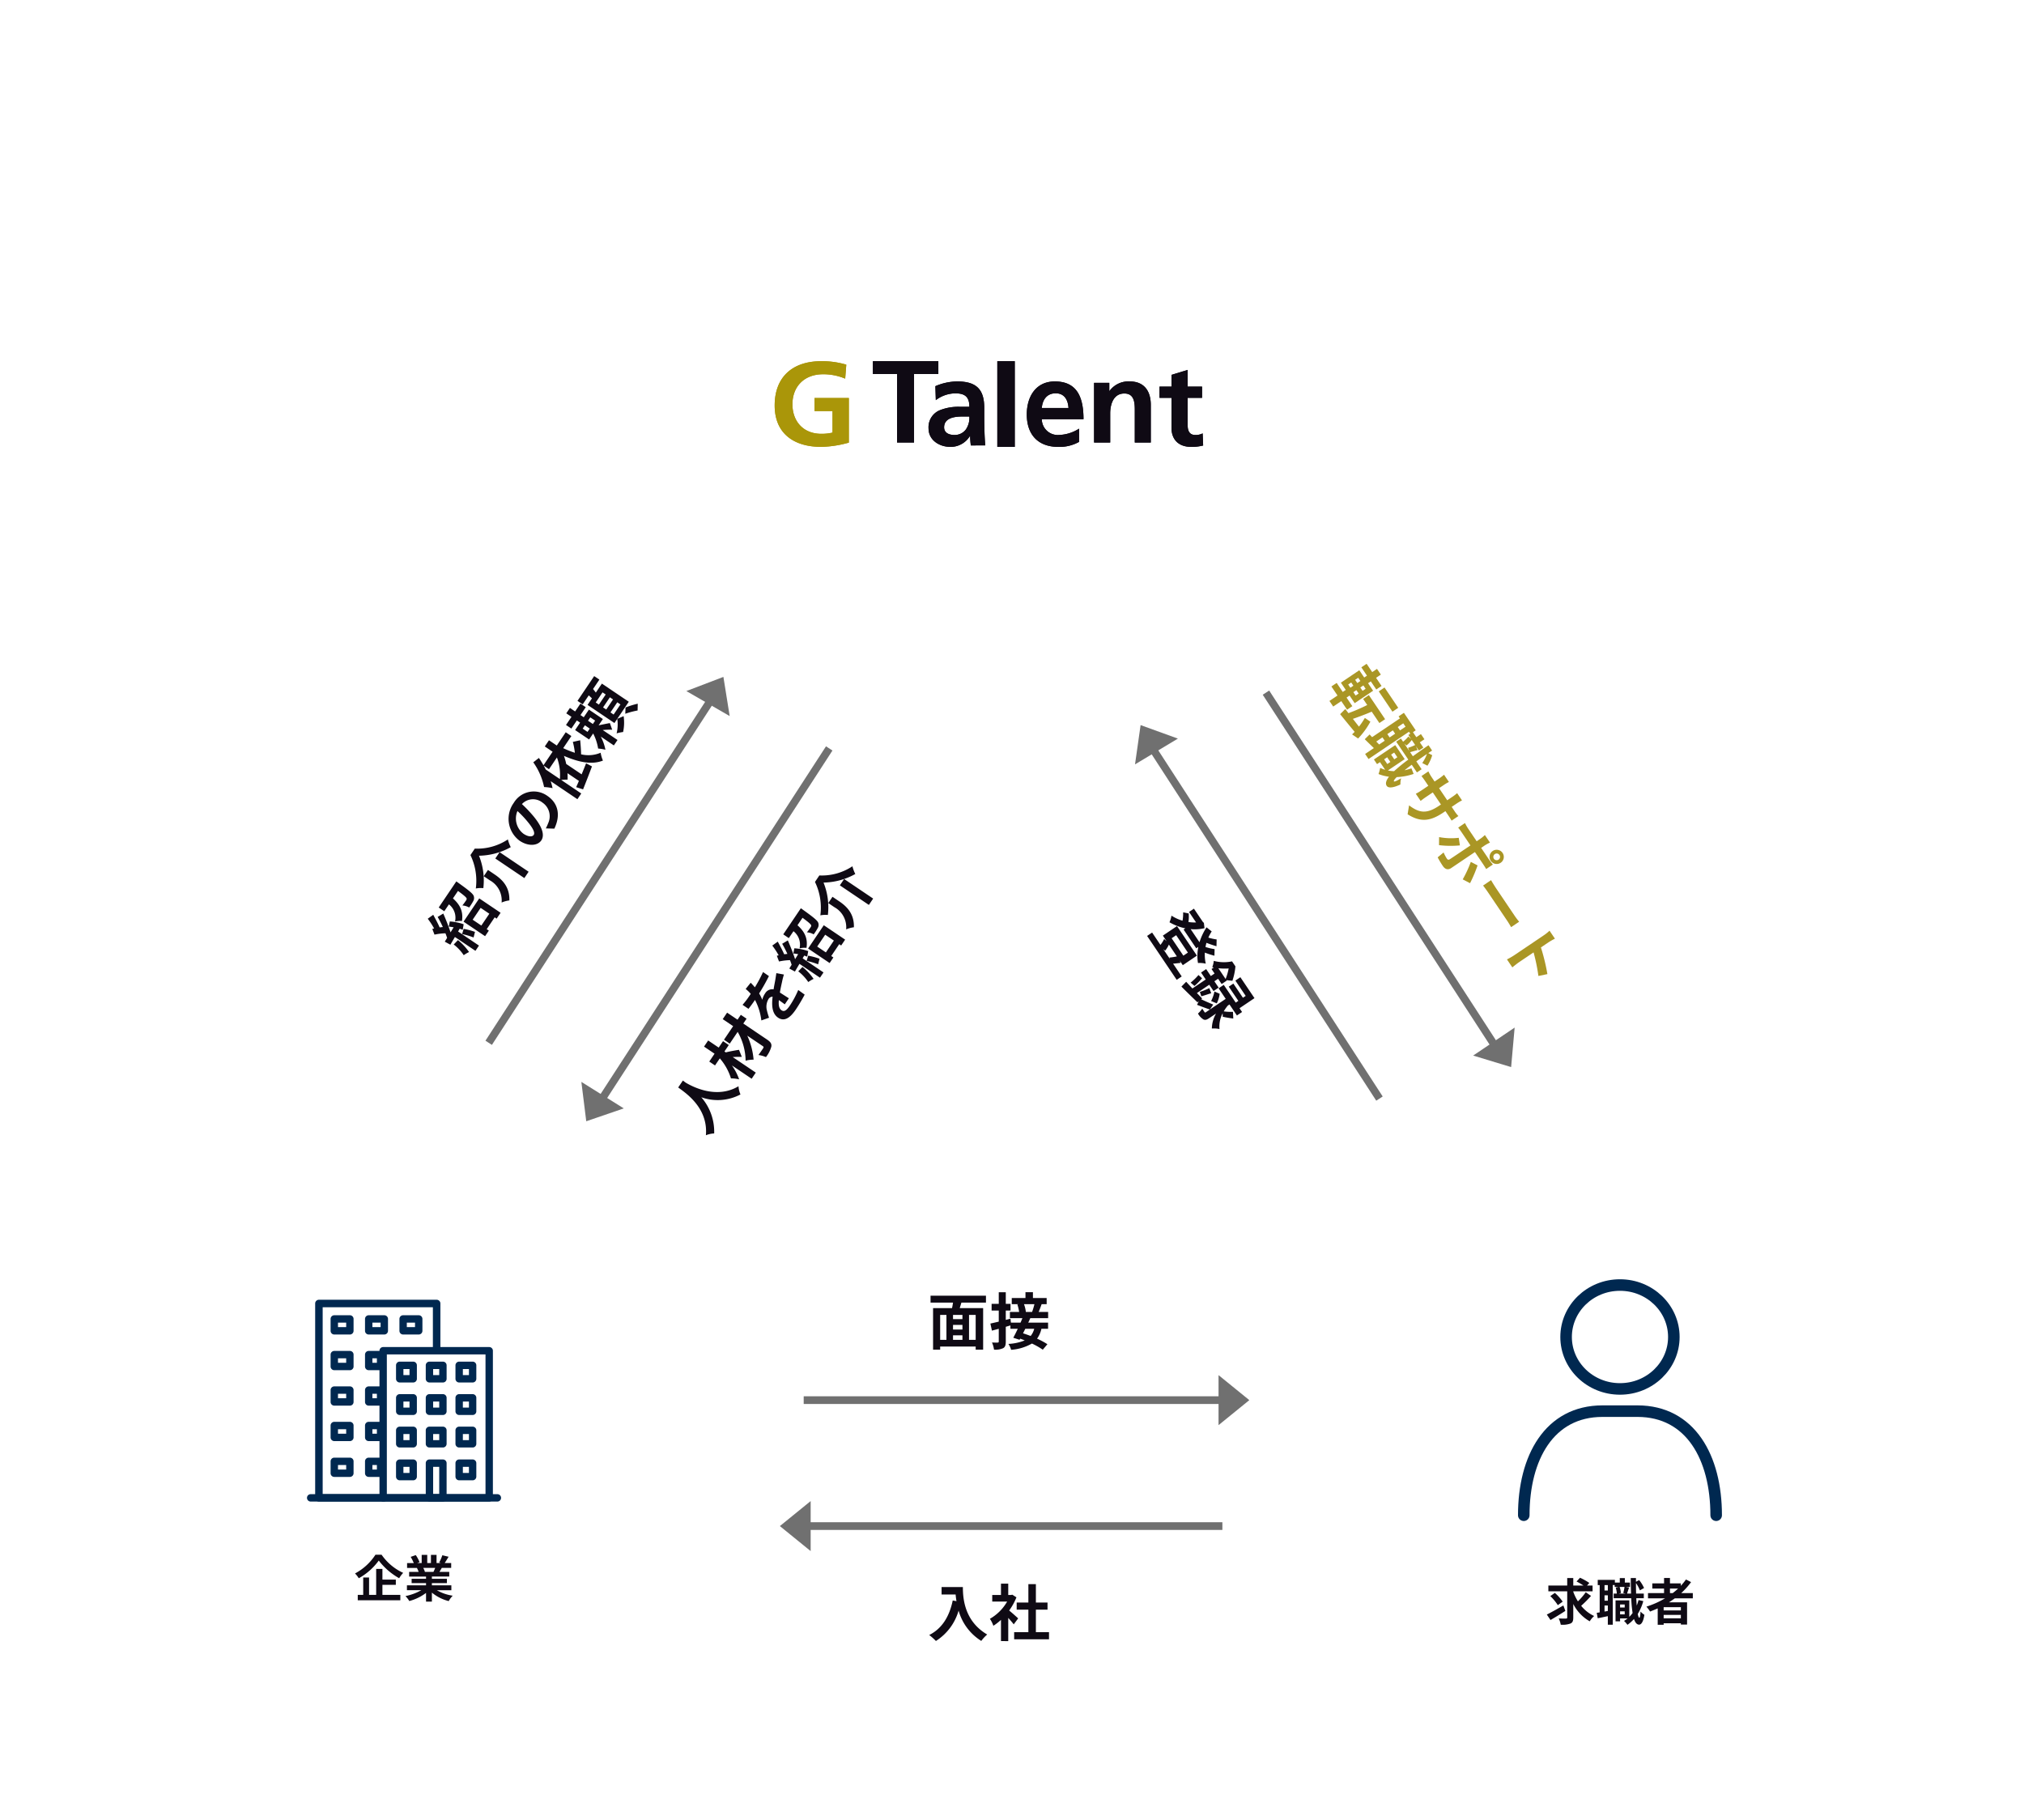 <svg xmlns="http://www.w3.org/2000/svg" xmlns:xlink="http://www.w3.org/1999/xlink" width="526" height="473" viewBox="0 0 526 473"><defs><filter id="楕円形_75" x="152" y="0" width="210" height="210" filterUnits="userSpaceOnUse"><feOffset input="SourceAlpha"/><feGaussianBlur stdDeviation="10" result="blur"/><feFlood flood-color="#002850" flood-opacity="0.098"/><feComposite operator="in" in2="blur"/><feComposite in="SourceGraphic"/></filter><filter id="楕円形_76" x="316" y="263" width="210" height="210" filterUnits="userSpaceOnUse"><feOffset input="SourceAlpha"/><feGaussianBlur stdDeviation="10" result="blur-2"/><feFlood flood-color="#002850" flood-opacity="0.098"/><feComposite operator="in" in2="blur-2"/><feComposite in="SourceGraphic"/></filter><filter id="楕円形_77" x="0" y="263" width="210" height="210" filterUnits="userSpaceOnUse"><feOffset input="SourceAlpha"/><feGaussianBlur stdDeviation="10" result="blur-3"/><feFlood flood-color="#002850" flood-opacity="0.098"/><feComposite operator="in" in2="blur-3"/><feComposite in="SourceGraphic"/></filter></defs><g id="img_support_main_ja" transform="translate(-135 -1973)"><g transform="matrix(1, 0, 0, 1, 135, 1973)" filter="url(#楕円形_75)"><circle id="楕円形_75-2" data-name="楕円形 75" cx="75" cy="75" r="75" transform="translate(182 30)" fill="#fff"/></g><g id="Symbols" transform="translate(336.325 2066.865)"><g id="Lv1_Logo_GTalent_Normal" data-name="Lv1/Logo/GTalent/Normal" transform="translate(0 0)"><path id="Path" d="M18.325,4.536a14.758,14.758,0,0,0-5.7-1.141c-5.158,0-8.008,3.391-8.008,7.8s2.793,7.678,7.5,7.678a12.364,12.364,0,0,0,2.913-.314V12.956H10.351V9.562h8.923v11.6A28.542,28.542,0,0,1,12.12,22.27C4.97,22.27,0,18.785,0,11.506,0,4.122,4.62,0,12.12,0A22.328,22.328,0,0,1,18.61.9Z" transform="translate(0 0)" fill="#aa9609"/><path id="Path-2" data-name="Path" d="M29.284,3.33H23V0H40.006V3.33H33.691V21.136H29.284Z" transform="translate(2.528 0)" fill="#0f0a14"/><path id="Shape" d="M37.783,6.23A14.623,14.623,0,0,1,43.453,5c4.972,0,7.031,2.048,7.031,6.847v2.08c0,1.642.031,2.872.063,4.071s.1,2.367.191,3.628H47a19.9,19.9,0,0,1-.188-2.429h-.068a5.839,5.839,0,0,1-5.037,2.81c-2.884,0-5.7-1.736-5.7-4.83a4.77,4.77,0,0,1,2.787-4.636,13,13,0,0,1,5.48-.946h2.345c0-2.619-1.172-3.5-3.674-3.5A8.553,8.553,0,0,0,37.9,9.858Zm4.966,12.682a3.6,3.6,0,0,0,2.978-1.452,5.357,5.357,0,0,0,.887-3.344H44.777c-1.9,0-4.721.315-4.721,2.81C40.062,18.313,41.234,18.912,42.749,18.912Z" transform="translate(3.977 0.264)" fill="#0f0a14"/><path id="Path-3" data-name="Path" d="M52,0h4.535V22.27H52Z" transform="translate(5.858 0)" fill="#0f0a14"/><path id="Shape-2" data-name="Shape" d="M72.582,20.711a10.469,10.469,0,0,1-5.39,1.3C62.016,22.006,59,18.912,59,13.58,59,8.881,61.407,5,66.279,5c5.815,0,7.46,4.131,7.46,9.81H62.9a4.156,4.156,0,0,0,4.477,4.1,10.345,10.345,0,0,0,5.209-1.639ZM69.84,11.9c-.121-2.051-1.034-3.818-3.317-3.818S63.082,9.725,62.9,11.9Z" transform="translate(6.518 0.264)" fill="#0f0a14"/><path id="Path-4" data-name="Path" d="M75,5.361h3.956V7.469h.062A6.072,6.072,0,0,1,84.284,5c3.8,0,5.454,2.591,5.454,6.085v9.788H85.578V12.59c0-1.9-.034-4.457-2.713-4.457-3.022,0-3.676,3.163-3.676,5.154v7.585H75Z" transform="translate(8.006 0.264)" fill="#0f0a14"/><path id="Path-5" data-name="Path" d="M93.11,9.252H90V6.34h3.11V3.279L97.317,2V6.34h3.738V9.252H97.317v7.134c0,1.306.376,2.526,1.979,2.526a3.926,3.926,0,0,0,1.914-.417l.127,3.147a11.656,11.656,0,0,1-3.11.359c-3.3,0-5.117-1.932-5.117-4.964Z" transform="translate(10.012 0.267)" fill="#0f0a14"/></g></g><g transform="matrix(1, 0, 0, 1, 135, 1973)" filter="url(#楕円形_76)"><circle id="楕円形_76-2" data-name="楕円形 76" cx="75" cy="75" r="75" transform="translate(346 293)" fill="#fff"/></g><g transform="matrix(1, 0, 0, 1, 135, 1973)" filter="url(#楕円形_77)"><circle id="楕円形_77-2" data-name="楕円形 77" cx="75" cy="75" r="75" transform="translate(30 293)" fill="#fff"/></g><line id="線_127" data-name="線 127" x2="59" y2="91" transform="translate(434.5 2167.5)" fill="none" stroke="#707070" stroke-width="2"/><line id="線_128" data-name="線 128" x2="59" y2="91" transform="translate(464 2153)" fill="none" stroke="#707070" stroke-width="2"/><line id="線_129" data-name="線 129" x1="59" y2="91" transform="translate(291.5 2167.5)" fill="none" stroke="#707070" stroke-width="2"/><line id="線_130" data-name="線 130" x1="59" y2="91" transform="translate(262 2153)" fill="none" stroke="#707070" stroke-width="2"/><path id="パス_704" data-name="パス 704" d="M0,0H109.654" transform="translate(343.021 2369.596)" fill="none" stroke="#707070" stroke-width="2"/><line id="線_131" data-name="線 131" x2="108.808" transform="translate(343.867 2336.865)" fill="none" stroke="#707070" stroke-width="2"/><path id="多角形_23" data-name="多角形 23" d="M6.5,0,13,8H0Z" transform="translate(425.85 2164.785) rotate(-31)" fill="#707070"/><path id="パス_831" data-name="パス 831" d="M-38.864-4.192A11.633,11.633,0,0,1-39.712-.48a9.4,9.4,0,0,1,1.456.688A14.793,14.793,0,0,0-37.3-3.92Zm3.472.288a18.933,18.933,0,0,1,.928,2.976l1.408-.512a17.64,17.64,0,0,0-.992-2.88Zm-.336-3.952c.192.352.384.752.56,1.152L-36.7-6.64c1.008-1.3,2.112-2.912,2.992-4.3l-1.552-.72a29.016,29.016,0,0,1-1.424,2.592c-.16-.208-.352-.416-.544-.64.576-.88,1.216-2.128,1.792-3.216l-1.648-.608a20.283,20.283,0,0,1-1.168,2.784c-.128-.112-.256-.224-.368-.32l-.912,1.3A15.7,15.7,0,0,1-37.648-7.6c-.256.368-.512.72-.752,1.024l-1.152.048.16,1.648,2.32-.144V1.408h1.648V-5.136l.816-.064a7.67,7.67,0,0,1,.208.816l1.344-.608a13.564,13.564,0,0,0-1.408-3.392Zm8.672,4.144v2.72h-3.712v-2.72ZM-32.512,1.36h1.744V.688h3.712V1.3h1.84V-5.392h-7.3Zm-.56-14.16v1.744h2.16a4.392,4.392,0,0,1-2.816,3.808,5.01,5.01,0,0,1,1.12,1.424c2.464-1.168,3.248-3.008,3.568-5.232H-26.7c-.08,1.92-.176,2.72-.368,2.96a.661.661,0,0,1-.512.16c-.3,0-.944,0-1.616-.064a4.043,4.043,0,0,1,.544,1.76A14.183,14.183,0,0,0-26.7-6.288a1.619,1.619,0,0,0,1.184-.624c.4-.5.512-1.872.608-5.2.016-.224.016-.688.016-.688Zm17.008,1.152A17.535,17.535,0,0,0-9.6-6.048,9.614,9.614,0,0,1-8.352-7.792a14.37,14.37,0,0,1-6.784-5.792h-2.032a15.357,15.357,0,0,1-6.416,6.016A6.778,6.778,0,0,1-22.416-6,17.133,17.133,0,0,0-16.064-11.648Zm1.776,3.92v9.1H-12.3v-9.1Zm-5.5.08v1.936A5.95,5.95,0,0,1-22.864.032a7.312,7.312,0,0,1,1.584,1.36c3.12-1.968,3.456-4.8,3.456-7.056V-7.648ZM-3.632-2.88c-.592,0-1.232-.784-1.232-2.384A4.968,4.968,0,0,1-.848-9.856,25.433,25.433,0,0,1-1.7-6.016C-2.336-3.872-2.976-2.88-3.632-2.88ZM.72.656c4-.608,6.048-2.976,6.048-6.3a6.047,6.047,0,0,0-6.4-6.192,7.066,7.066,0,0,0-7.3,6.784C-6.928-2.384-5.44-.448-3.7-.448-1.968-.448-.592-2.4.352-5.6A34.434,34.434,0,0,0,1.3-9.9,3.922,3.922,0,0,1,4.608-5.712a4.29,4.29,0,0,1-3.6,4.24c-.416.1-.864.176-1.472.256ZM12.208-9.792c.192-.336.368-.672.544-1.024v1.68h3.68A12.9,12.9,0,0,1,12.208-5.36ZM22.1-7.968a18.879,18.879,0,0,1-2.048,2.016,23.782,23.782,0,0,1-.7-3.184h3.792V-10.9h-4.16v-2.448H17.04V-10.9H12.8c.336-.688.64-1.376.912-2.048l-1.76-.576A17.091,17.091,0,0,1,8.192-7.6a12.752,12.752,0,0,1,.992,1.984A13.846,13.846,0,0,0,10.416-7.04V1.344h1.792V-4.944A15.739,15.739,0,0,1,13.2-3.616a15.232,15.232,0,0,0,1.376-.96V-.992c-.64.128-1.232.224-1.744.32l.528,1.808C15.12.752,17.44.24,19.6-.288L19.408-2c-1.008.224-2.048.448-3.024.64V-6.192a14.068,14.068,0,0,0,1.408-1.664c.768,4.048,2.048,7.3,4.656,9.088A8.378,8.378,0,0,1,23.808-.4a8.17,8.17,0,0,1-3.184-3.984c.912-.64,1.968-1.472,2.9-2.24Zm4.288.192h1.04v1.52h-1.04Zm3.536,1.52H28.864v-1.52H29.92ZM31.536-2.72c-.3-.32-1.408-1.424-2.128-2.1h1.984V-9.2h-2.4v-1.024h2.464V-11.9H28.992v-1.632H27.3V-11.9H24.752v1.68H27.3V-9.2h-2.32v4.384h1.888a12.852,12.852,0,0,1-2.528,3.264,10.1,10.1,0,0,1,.8,1.744A12.2,12.2,0,0,0,27.3-2.72v4.1h1.7V-3.248a19.164,19.164,0,0,1,1.44,1.984Zm1.984.976A9.814,9.814,0,0,1,30.3.224a10.979,10.979,0,0,1,1.232,1.2,11.623,11.623,0,0,0,3.5-2.192Zm3.568-6.032H33.92v-.992h3.168Zm0,2.3H33.92v-.992h3.168Zm0,2.32H33.92v-.992h3.168Zm1.792-7.024H36.064c.128-.352.256-.736.368-1.12h2.944v-1.632h-7.76V-11.3h2.816c-.048.368-.112.752-.176,1.12H32.208v8.432H38.88Zm-3.1,9.424a20.946,20.946,0,0,1,2.5,2.176L39.76.464a21.312,21.312,0,0,0-2.592-2.08Z" transform="translate(278.119 2188.58) rotate(-56)" fill="#0f0a14"/><path id="パス_832" data-name="パス 832" d="M-33.328-13.184c-.112,2.112.112,9.376-6.272,12.912A6.668,6.668,0,0,1-38,1.248a13.663,13.663,0,0,0,5.92-8.032,12.688,12.688,0,0,0,6.3,8.032A6.254,6.254,0,0,1-24.3-.368c-5.968-2.8-6.768-9.7-6.9-11.9.016-.336.032-.656.048-.912Zm16.944,7.632c-.352-.4-1.824-1.936-2.464-2.464v-.432h2.016v-1.808h-2.016v-3.3h-1.92v3.3h-2.464v1.808h2.224A14.59,14.59,0,0,1-23.7-3.136a9.3,9.3,0,0,1,.976,1.9,14.185,14.185,0,0,0,1.952-3.584V1.376h1.92V-5.856c.528.688,1.04,1.424,1.36,1.936Zm7.808-4.7H-10.1V-13.52h-2.032v3.264h-4.256v1.808h3.68a15.391,15.391,0,0,1-5.056,5.9A7.451,7.451,0,0,1-16.384-.976a18.609,18.609,0,0,0,4.256-4.848V-.96c0,.288-.112.368-.4.384-.272,0-1.264,0-2.144-.032a7.326,7.326,0,0,1,.64,1.92,7.556,7.556,0,0,0,3.04-.368c.656-.3.9-.8.9-1.9V-8.448h1.52ZM1.968-2.3c-.016-.72-.048-1.888-.064-2.768.976-.448,1.872-.8,2.576-1.072a16.8,16.8,0,0,1,1.888-.672l-.8-1.84c-.576.272-1.136.544-1.744.816-.656.288-1.328.56-2.144.944A2.158,2.158,0,0,0-.432-8.128a4.959,4.959,0,0,0-1.792.32,9.679,9.679,0,0,0,.912-1.6,51.618,51.618,0,0,0,5.168-.416l.016-1.856a36.588,36.588,0,0,1-4.48.464c.192-.64.3-1.184.384-1.568L-2.3-12.96a8.817,8.817,0,0,1-.32,1.808h-.768a20.329,20.329,0,0,1-2.784-.176v1.856c.864.08,2.032.112,2.672.112h.192A15.488,15.488,0,0,1-6.8-5.008l1.7,1.264A20.292,20.292,0,0,1-3.632-5.488a3.921,3.921,0,0,1,2.48-1.088,1.238,1.238,0,0,1,1.1.544C-1.856-5.1-3.776-3.824-3.776-1.808-3.776.24-1.9.832.576.832A43.839,43.839,0,0,0,5.056.576L5.12-1.488a24.235,24.235,0,0,1-4.5.464c-1.552,0-2.3-.24-2.3-1.12,0-.784.64-1.408,1.808-2.048C.112-3.5.1-2.768.064-2.3ZM9.136-4.192A11.633,11.633,0,0,1,8.288-.48,9.4,9.4,0,0,1,9.744.208,14.793,14.793,0,0,0,10.7-3.92Zm3.472.288a18.932,18.932,0,0,1,.928,2.976l1.408-.512a17.64,17.64,0,0,0-.992-2.88Zm-.336-3.952c.192.352.384.752.56,1.152L11.3-6.64c1.008-1.3,2.112-2.912,2.992-4.3l-1.552-.72a29.016,29.016,0,0,1-1.424,2.592c-.16-.208-.352-.416-.544-.64.576-.88,1.216-2.128,1.792-3.216l-1.648-.608a20.283,20.283,0,0,1-1.168,2.784c-.128-.112-.256-.224-.368-.32l-.912,1.3A15.7,15.7,0,0,1,10.352-7.6c-.256.368-.512.72-.752,1.024l-1.152.048.16,1.648,2.32-.144V1.408h1.648V-5.136l.816-.064a7.671,7.671,0,0,1,.208.816l1.344-.608a13.564,13.564,0,0,0-1.408-3.392Zm8.672,4.144v2.72H17.232v-2.72ZM15.488,1.36h1.744V.688h3.712V1.3h1.84V-5.392h-7.3Zm-.56-14.16v1.744h2.16a4.392,4.392,0,0,1-2.816,3.808,5.01,5.01,0,0,1,1.12,1.424c2.464-1.168,3.248-3.008,3.568-5.232H21.3c-.08,1.92-.176,2.72-.368,2.96a.661.661,0,0,1-.512.16c-.3,0-.944,0-1.616-.064a4.043,4.043,0,0,1,.544,1.76A14.183,14.183,0,0,0,21.3-6.288a1.619,1.619,0,0,0,1.184-.624c.4-.5.512-1.872.608-5.2.016-.224.016-.688.016-.688Zm17.008,1.152a17.535,17.535,0,0,0,6.464,5.6,9.614,9.614,0,0,1,1.248-1.744,14.37,14.37,0,0,1-6.784-5.792H30.832a15.357,15.357,0,0,1-6.416,6.016A6.778,6.778,0,0,1,25.584-6,17.133,17.133,0,0,0,31.936-11.648Zm1.776,3.92v9.1H35.7v-9.1Zm-5.5.08v1.936A5.95,5.95,0,0,1,25.136.032a7.312,7.312,0,0,1,1.584,1.36c3.12-1.968,3.456-4.8,3.456-7.056V-7.648Z" transform="translate(340.817 2235.352) rotate(-56)" fill="#0f0a14"/><path id="パス_833" data-name="パス 833" d="M-6.112-2.368A15.235,15.235,0,0,1-6.944-.592l.432.1H-9.664l.608-.176a6.513,6.513,0,0,0-.768-1.7ZM-10.784-5.3h5.456v1.424h-5.456ZM-4.8-2.368h1.44V-6.8h-9.264v4.432h1.744l-.832.208A7.656,7.656,0,0,1-10.976-.5h-3.872V1.072h13.76V-.5H-5.1c.272-.464.592-1.088.928-1.744Zm2.608-9.184A14.028,14.028,0,0,1-3.984-9.9c-.256-.256-.512-.528-.752-.816.7-.48,1.5-1.088,2.192-1.664l-1.44-1.024a13.39,13.39,0,0,1-1.6,1.52A10.366,10.366,0,0,1-6.432-13.5l-1.632.512A15.451,15.451,0,0,0-5.872-9.3H-9.984a10.771,10.771,0,0,0,1.808-3.12l-1.232-.64-.32.08H-13.92v1.536h3.28a10.07,10.07,0,0,1-1.2,1.584,9.659,9.659,0,0,0-1.808-1.3l-1.04,1.04a11.146,11.146,0,0,1,1.712,1.344,11.148,11.148,0,0,1-2.7,1.648,6.761,6.761,0,0,1,1.136,1.392,14.066,14.066,0,0,0,3.616-2.528v.544H-5.04v-.656A11.375,11.375,0,0,0-1.616-5.952,6.8,6.8,0,0,1-.352-7.536,10.763,10.763,0,0,1-2.864-8.944,21.8,21.8,0,0,0-.8-10.56ZM2.464-9.584a15.12,15.12,0,0,0,1.552-2.192A14.876,14.876,0,0,1,5.84-9.584ZM6.624-1.7,4.7-1.36V-5.232H6.688v-1.6H4.7V-8H6.352V-9.584H6.208l1.008-1.2a15.9,15.9,0,0,0-2.672-2.752H2.976A10.225,10.225,0,0,1,.208-9.664,5.209,5.209,0,0,1,1.344-8.432c.1-.1.208-.192.3-.288V-8H3.056v1.168H.88v1.6H3.056v4.176c-.88.144-1.68.272-2.352.368L1.056,1.04C2.672.736,4.784.288,6.768-.128L6.72-.592,7.248.32C8.16-.3,9.184-1.04,10.128-1.76L9.552-3.2c-1.04.688-2.1,1.36-2.9,1.824Zm6.928-1.776c.56-.528,1.28-1.28,1.92-2.016L13.984-6.4a13.357,13.357,0,0,1-1.44,1.92,10.377,10.377,0,0,1-.656-1.712V-6.72h3.456V-8.336H14.16v-4.688H7.6v1.568h4.8v.864H7.952v1.44H12.4v.816H6.832V-6.72h3.3V-.448c0,.16-.048.208-.224.208-.16,0-.64.016-1.088-.016a6.5,6.5,0,0,1,.448,1.648,4.208,4.208,0,0,0,2.016-.3c.5-.256.608-.7.608-1.5v-2.1A8.055,8.055,0,0,0,14.512.576,7.067,7.067,0,0,1,15.728-.992,7.377,7.377,0,0,1,12.8-3.968ZM1.04-4.32a14.561,14.561,0,0,1,.5,2.8l1.28-.352a18.275,18.275,0,0,0-.56-2.752ZM6.032-1.84c.24-.656.5-1.68.784-2.576L5.44-4.752A19.619,19.619,0,0,1,4.88-2.16Zm.88-3.52a9.149,9.149,0,0,1,1.568,2.1l1.328-.88A7.814,7.814,0,0,0,8.16-6.16Z" transform="translate(442.301 2227.939) rotate(56)" fill="#0f0a14"/><path id="パス_835" data-name="パス 835" d="M-3.44-1.168H-5.168v-6.48H-3.44Zm-9.232-6.48h1.632v6.48h-1.632Zm5.792,1.1H-9.328v-1.1H-6.88ZM-9.328-2.352H-6.88v1.184H-9.328ZM-6.88-3.84H-9.328V-5.056H-6.88Zm6.112-7.008V-12.64h-14.4v1.792h5.84c-.064.48-.16.976-.256,1.44h-4.928v10.8h1.84V.576H-3.44v.816H-1.5v-10.8h-6.08c.128-.464.288-.944.432-1.44Zm12.592.416a15.561,15.561,0,0,1-.608,2.016H9.536L9.6-8.432a8.354,8.354,0,0,0-.48-2Zm-.048,6.384a4.894,4.894,0,0,1-.928,1.872c-.688-.256-1.36-.5-1.984-.688.192-.384.4-.784.592-1.184ZM15.392-6.8V-8.416H12.928c.24-.576.512-1.28.768-2.016h1.312v-1.6H11.44v-1.52H9.5v1.52H5.936v1.6H7.712l-.32.064a10.8,10.8,0,0,1,.464,1.952h-2.4V-6.8H8.7q-.216.552-.48,1.152h-2.5L5.6-6.672l-1.216.32V-8.784H5.616v-1.744H4.384v-3.008H2.56v3.008H.7v1.744H2.56V-5.9c-.816.192-1.568.368-2.176.5l.4,1.84,1.776-.48v3.28c0,.24-.08.3-.272.3C2.08-.448,1.424-.448.8-.48a6.913,6.913,0,0,1,.528,1.856A4.726,4.726,0,0,0,3.712.992c.512-.288.672-.8.672-1.744V-4.56c.4-.112.8-.24,1.2-.352v.864H7.5c-.4.864-.816,1.7-1.168,2.336l1.632.528.16-.288c.384.128.784.288,1.184.448a12.83,12.83,0,0,1-4.24.912,5.041,5.041,0,0,1,.7,1.536A12.8,12.8,0,0,0,11.184-.208,19.327,19.327,0,0,1,14,1.392L15.2-.032a18.433,18.433,0,0,0-2.688-1.44,7.069,7.069,0,0,0,1.136-2.576h1.728v-1.6H10.224c.192-.384.368-.784.528-1.152Z" transform="translate(392 2322.365)" fill="#0f0a14"/><path id="パス_836" data-name="パス 836" d="M-12.3-12.656v1.936h3.648c.048.544.112,1.12.224,1.728l-.976-.176c-.88,4.208-2.784,7.3-6.112,8.976A15.2,15.2,0,0,1-13.776,1.36a13.845,13.845,0,0,0,5.9-7.9A13.519,13.519,0,0,0-1.984,1.344,10.244,10.244,0,0,1-.448-.32c-5.888-3.472-6.32-9.312-6.32-12.336ZM7.6-4.512c-.336-.32-1.568-1.424-2.336-2.048A15.53,15.53,0,0,0,7.152-9.984L6.08-10.672l-.336.08h-.72v-2.944H3.136v2.944H.864V-8.88H4.736A12.035,12.035,0,0,1,.256-4.4a7.626,7.626,0,0,1,.9,1.808A13.24,13.24,0,0,0,3.136-4.128v5.52H5.024V-4.64c.544.592,1.088,1.232,1.424,1.68ZM12.208-.928V-6.784h3.024v-1.84H12.208v-4.784H10.256v4.784H7.216v1.84h3.04V-.928H6.56V.928h9.056V-.928Z" transform="translate(392 2398.096)" fill="#0f0a14"/><path id="パス_834" data-name="パス 834" d="M-33.152-12.448H-39.52v1.808h6.368ZM-45.44-6h1.008v.944H-45.44Zm0-2.192h1.008v.96H-45.44Zm3.456.96H-43.04v-.96h1.056Zm0,2.176H-43.04V-6h1.056Zm1.808,3.9V-2.8h-2.688v-.944h2.384V-9.52h-2.352v-.864h2.544v-1.648h-2.544v-1.5h-1.792v1.5h-2.608v1.648h2.608v.864H-46.9v5.776h2.272V-2.8h-2.832v1.648h2.832V1.376h1.76V-1.152ZM-32.368.656a20.292,20.292,0,0,0-1.84-5.088l-1.616.64A19.172,19.172,0,0,1-34.8-1.248l-2.56.176c.4-1.456.848-3.344,1.184-5.1h3.568V-7.968H-40.16v1.792h1.9a46.224,46.224,0,0,1-.976,5.232l-1.344.08.352,1.856c1.648-.144,3.792-.336,5.92-.56.08.336.128.64.176.928ZM-24.1-1.92v-.96h1.472v.96Zm1.472-3.152v.96H-24.1v-.96Zm-.048-5.616a15.4,15.4,0,0,1-.416,1.936l.832.192h-2.3l.72-.176a7.13,7.13,0,0,0-.416-1.952Zm-5.344,1.136h-1.056V-11.28h1.056Zm-1.056,6.736V-4.752h1.056v1.744Zm1.056-3.472h-1.056V-8.016h1.056Zm9.824-.208a15.1,15.1,0,0,1-.576,1.76q-.1-1.08-.144-2.352h2.4V-8.56h-2.464c-.032-1.072-.048-2.192-.048-3.376A10.974,10.974,0,0,1-17.76-9.6l1.328-.736A10.655,10.655,0,0,0-18-12.88l-1.024.544v-1.2h-1.664c.016,1.776.048,3.44.1,4.976h-1.28c.176-.512.4-1.232.64-1.92l-1.088-.208h1.376V-12.08h-1.632v-1.44h-1.616v1.44H-25.76v-.864h-5.488v1.664h.624v8.72c-.336.064-.656.112-.944.144l.32,1.744c.96-.192,2.1-.432,3.232-.672V1.392h1.584V-11.28h.608v.592h1.264l-.928.224a8.594,8.594,0,0,1,.352,1.9h-1.008v1.472h5.616A42.355,42.355,0,0,0-20.1-2.352,8.737,8.737,0,0,1-21.152-1.12V-6.384h-4.4V.3H-24.1V-.624h2.4a9.633,9.633,0,0,1-1.136.8,8.551,8.551,0,0,1,1.088,1.248,11.054,11.054,0,0,0,2.1-1.872c.384,1.168.912,1.808,1.632,1.824.544,0,1.3-.56,1.7-3.152a5.566,5.566,0,0,1-1.232-1.056c-.064,1.264-.192,2-.384,2-.192-.016-.368-.448-.512-1.216A15.728,15.728,0,0,0-16.672-6.16Zm14.16-3.072v-1.68a13.758,13.758,0,0,1,.1-1.488H-6.208a10.559,10.559,0,0,1,.1,1.488v1.68H-9.9v-1.568a9.857,9.857,0,0,1,.1-1.456H-12.08a13,13,0,0,1,.1,1.44v1.584h-1.36a10.579,10.579,0,0,1-1.728-.144v2.176c.352-.032.928-.064,1.728-.064h1.36v2.176a12.94,12.94,0,0,1-.1,1.68h2.24c-.016-.32-.064-.976-.064-1.68V-7.6h3.792v.608c0,3.92-1.36,5.312-4.448,6.384l1.712,1.616c3.856-1.7,4.816-4.112,4.816-8.08V-7.6h1.184c.848,0,1.408.016,1.76.048V-9.68a9.481,9.481,0,0,1-1.76.112Zm17.312-3.3a.86.86,0,0,1,.864.864.874.874,0,0,1-.864.88A.877.877,0,0,1,12.4-12,.864.864,0,0,1,13.28-12.864Zm0,2.72A1.844,1.844,0,0,0,15.12-12a1.83,1.83,0,0,0-1.84-1.84A1.844,1.844,0,0,0,11.424-12,1.857,1.857,0,0,0,13.28-10.144ZM3.648-6.592A16.673,16.673,0,0,1,.64-2.464L2.368-1.28A25.112,25.112,0,0,0,5.456-5.744Zm9.168-1.424c.432,0,1.056.016,1.552.048v-2.1a12.469,12.469,0,0,1-1.568.112H9.072v-1.28a12.97,12.97,0,0,1,.144-1.392H6.848a8.289,8.289,0,0,1,.144,1.392v1.28H2.928a12.429,12.429,0,0,1-1.552-.128v2.128C1.824-8,2.448-8.016,2.928-8.016H6.992V-8c0,.752,0,5.824-.016,6.416-.016.416-.176.576-.592.576A11.066,11.066,0,0,1,4.608-1.2L4.8.784A23.1,23.1,0,0,0,7.408.928c1.136,0,1.664-.576,1.664-1.5v-7.44ZM10.592-5.7a30.378,30.378,0,0,1,2.592,4.288l1.888-1.024A37.192,37.192,0,0,0,12.336-6.64Zm6.88.8c.592-.048,1.664-.08,2.576-.08H28.64c.672,0,1.488.064,1.872.08V-7.408c-.416.032-1.136.1-1.872.1H20.048c-.832,0-2-.048-2.576-.1ZM45.9-5.888a52.257,52.257,0,0,0-6.688-2.48V-10.72a17.4,17.4,0,0,1,.144-1.936h-2.5a11.159,11.159,0,0,1,.16,1.936v9.184a17.121,17.121,0,0,1-.16,2.224h2.5c-.064-.64-.144-1.76-.144-2.224V-6.064A46.214,46.214,0,0,1,44.992-3.68Z" transform="translate(506.592 2191.389) rotate(56)" fill="#aa9625"/><g id="Symbols-2" data-name="Symbols" transform="translate(336.325 2066.865)"><g id="Lv1_Logo_GTalent_Normal-2" data-name="Lv1/Logo/GTalent/Normal" transform="translate(0 0)"><path id="Path-6" data-name="Path" d="M18.325,4.536a14.758,14.758,0,0,0-5.7-1.141c-5.158,0-8.008,3.391-8.008,7.8s2.793,7.678,7.5,7.678a12.364,12.364,0,0,0,2.913-.314V12.956H10.351V9.562h8.923v11.6A28.542,28.542,0,0,1,12.12,22.27C4.97,22.27,0,18.785,0,11.506,0,4.122,4.62,0,12.12,0A22.328,22.328,0,0,1,18.61.9Z" transform="translate(0 0)" fill="#aa9609"/><path id="Path-7" data-name="Path" d="M29.284,3.33H23V0H40.006V3.33H33.691V21.136H29.284Z" transform="translate(2.528 0)" fill="#0f0a14"/><path id="Shape-3" data-name="Shape" d="M37.783,6.23A14.623,14.623,0,0,1,43.453,5c4.972,0,7.031,2.048,7.031,6.847v2.08c0,1.642.031,2.872.063,4.071s.1,2.367.191,3.628H47a19.9,19.9,0,0,1-.188-2.429h-.068a5.839,5.839,0,0,1-5.037,2.81c-2.884,0-5.7-1.736-5.7-4.83a4.77,4.77,0,0,1,2.787-4.636,13,13,0,0,1,5.48-.946h2.345c0-2.619-1.172-3.5-3.674-3.5A8.553,8.553,0,0,0,37.9,9.858Zm4.966,12.682a3.6,3.6,0,0,0,2.978-1.452,5.357,5.357,0,0,0,.887-3.344H44.777c-1.9,0-4.721.315-4.721,2.81C40.062,18.313,41.234,18.912,42.749,18.912Z" transform="translate(3.977 0.264)" fill="#0f0a14"/><path id="Path-8" data-name="Path" d="M52,0h4.535V22.27H52Z" transform="translate(5.858 0)" fill="#0f0a14"/><path id="Shape-4" data-name="Shape" d="M72.582,20.711a10.469,10.469,0,0,1-5.39,1.3C62.016,22.006,59,18.912,59,13.58,59,8.881,61.407,5,66.279,5c5.815,0,7.46,4.131,7.46,9.81H62.9a4.156,4.156,0,0,0,4.477,4.1,10.345,10.345,0,0,0,5.209-1.639ZM69.84,11.9c-.121-2.051-1.034-3.818-3.317-3.818S63.082,9.725,62.9,11.9Z" transform="translate(6.518 0.264)" fill="#0f0a14"/><path id="Path-9" data-name="Path" d="M75,5.361h3.956V7.469h.062A6.072,6.072,0,0,1,84.284,5c3.8,0,5.454,2.591,5.454,6.085v9.788H85.578V12.59c0-1.9-.034-4.457-2.713-4.457-3.022,0-3.676,3.163-3.676,5.154v7.585H75Z" transform="translate(8.006 0.264)" fill="#0f0a14"/><path id="Path-10" data-name="Path" d="M93.11,9.252H90V6.34h3.11V3.279L97.317,2V6.34h3.738V9.252H97.317v7.134c0,1.306.376,2.526,1.979,2.526a3.926,3.926,0,0,0,1.914-.417l.127,3.147a11.656,11.656,0,0,1-3.11.359c-3.3,0-5.117-1.932-5.117-4.964Z" transform="translate(10.012 0.267)" fill="#0f0a14"/></g></g><g id="b" transform="translate(515 2288.953)"><g id="c" transform="translate(9 9)"><ellipse id="楕円形_9" data-name="楕円形 9" cx="14" cy="13.5" rx="14" ry="13.5" transform="translate(18 9)" fill="none" stroke="#002850" stroke-linecap="round" stroke-linejoin="round" stroke-width="3"/><path id="パス_27" data-name="パス 27" d="M9,144.049C9,129.1,15.636,117,29.455,117h9.091C52.364,117,59,129.1,59,144.049" transform="translate(-2 -75.227)" fill="none" stroke="#002850" stroke-linecap="round" stroke-linejoin="round" stroke-width="3"/></g></g><path id="パス_837" data-name="パス 837" d="M-14.82-3.874c-1.547.9-3.224,1.833-4.3,2.366l.962,1.417c1.131-.65,2.574-1.534,3.861-2.366ZM-15-4.862A12.338,12.338,0,0,0-17.03-7.137l-1.183.832a12.684,12.684,0,0,1,1.95,2.353ZM-9-7.306A16.2,16.2,0,0,1-11.037-4.94a13.292,13.292,0,0,1-1.209-2.483v-.13h5.018V-9.048H-8.671l.6-.676a16.023,16.023,0,0,0-2.418-1.352l-.9.975A17.948,17.948,0,0,1-9.594-9.048h-2.652V-11h-1.573v1.95h-4.9v1.495h4.9V-.78c0,.234-.091.312-.338.312s-1.079.013-1.872-.026A6.253,6.253,0,0,1-15.5,1.131,5.966,5.966,0,0,0-12.961.819c.546-.247.715-.676.715-1.586V-4.251A10.761,10.761,0,0,0-7.969.247,6.21,6.21,0,0,1-6.825-1.131a9.4,9.4,0,0,1-3.367-2.652A29.953,29.953,0,0,0-7.631-6.357ZM-.078-1.56v-.78h1.2v.78Zm1.2-2.561v.78h-1.2v-.78ZM1.079-8.684A12.516,12.516,0,0,1,.741-7.111l.676.156H-.455L.13-7.1A5.793,5.793,0,0,0-.208-8.684Zm-4.342.923h-.858v-1.4h.858Zm-.858,5.473V-3.861h.858v1.417Zm.858-2.821h-.858v-1.4h.858Zm7.982-.169a12.271,12.271,0,0,1-.468,1.43q-.078-.878-.117-1.911h1.95v-1.2h-2c-.026-.871-.039-1.781-.039-2.743A8.916,8.916,0,0,1,5.07-7.8l1.079-.6a8.657,8.657,0,0,0-1.274-2.067l-.832.442V-11H2.691c.013,1.443.039,2.8.078,4.043H1.729c.143-.416.325-1,.52-1.56l-.884-.169H2.483V-9.815H1.157v-1.17H-.156v1.17H-1.43v-.7H-5.889v1.352h.507V-2.08c-.273.052-.533.091-.767.117l.26,1.417c.78-.156,1.7-.351,2.626-.546V1.131h1.287v-10.3h.494v.481H-.455l-.754.182A6.982,6.982,0,0,1-.923-6.955h-.819v1.2H2.821a34.413,34.413,0,0,0,.351,3.848,7.1,7.1,0,0,1-.858,1V-5.187H-1.261V.247H-.078V-.507h1.95a7.827,7.827,0,0,1-.923.65,6.948,6.948,0,0,1,.884,1.014,8.981,8.981,0,0,0,1.7-1.521c.312.949.741,1.469,1.326,1.482.442,0,1.053-.455,1.378-2.561a4.522,4.522,0,0,1-1-.858C5.187-1.274,5.083-.676,4.927-.676s-.3-.364-.416-.988A12.779,12.779,0,0,0,5.954-5.005Zm8.164-2.99H15a17.752,17.752,0,0,1-1.4,1.183h-.715Zm2.834,5.681H11.245v-.832h4.472ZM11.245-.533v-.884h4.472v.884ZM18.824-5.72V-7.085H15.808a19.015,19.015,0,0,0,2.561-2.86l-1.326-.676A15.831,15.831,0,0,1,15.7-8.97v-.637H12.883v-1.4H11.349v1.4H8.294v1.339h3.055v1.183H7.176V-5.72H11.6A23.14,23.14,0,0,1,6.76-3.562a8.518,8.518,0,0,1,.949,1.274c.663-.247,1.339-.533,1.989-.819V1.144h1.547V.754h4.472v.338h1.612V-4.68H12.61c.533-.338,1.027-.676,1.534-1.04Z" transform="translate(556.109 2394.096)" fill="#0f0a14"/><path id="パス_838" data-name="パス 838" d="M-7.423-11.063A14.334,14.334,0,0,1-12.74-6.188a6.514,6.514,0,0,1,.975,1.248,16.106,16.106,0,0,0,5.2-4.6,17.4,17.4,0,0,0,5.3,4.589A8.43,8.43,0,0,1-.221-6.344a13.822,13.822,0,0,1-5.616-4.719Zm1.807,7.839h3.484V-4.589H-5.616V-7.371H-7.241V-.624H-9.087V-5.135h-1.521V-.624h-1.417V.78H-.962v-1.4H-5.616ZM8.1-7.631c-.143.351-.3.728-.455,1.04H5.213l.221-.039a6.4,6.4,0,0,0-.442-1Zm4.2,5.8V-3.107H7.241v-.572h3.9V-4.8h-3.9v-.585h4.511V-6.591H9.2c.195-.312.4-.663.611-1.04h2.444V-8.892h-1.69c.3-.455.65-1.04,1.014-1.638l-1.625-.39a10.472,10.472,0,0,1-.819,1.885l.468.143H8.45v-2.119H6.994v2.119H6.032v-2.119H4.589v2.119H3.406l.637-.234a9.837,9.837,0,0,0-.988-1.833L1.729-10.5a11.653,11.653,0,0,1,.806,1.612H.793v1.261H3.51L3.354-7.6A5.842,5.842,0,0,1,3.8-6.591H1.326v1.209H5.72V-4.8H1.976v1.118H5.72v.572H.754v1.274H4.485A13.658,13.658,0,0,1,.377-.312,7.211,7.211,0,0,1,1.365.975,12.332,12.332,0,0,0,5.72-1.131V1.131H7.241v-2.34a11.1,11.1,0,0,0,4.368,2.2,7.272,7.272,0,0,1,1.04-1.4A11.614,11.614,0,0,1,8.528-1.833Z" transform="translate(240 2388.096)" fill="#0f0a14"/><g id="b-2" data-name="b" transform="translate(215 2310.979)"><g id="c-2" data-name="c"><g id="グループ_73" data-name="グループ 73"><g id="グループ_72" data-name="グループ 72" transform="translate(2.106)"><path id="パス_68" data-name="パス 68" d="M42.8,49.01H15.245a.76.76,0,0,1-.76-.76V10.015a.76.76,0,0,1,.76-.76H42.8a.76.76,0,0,1,.76.76V48.25A.76.76,0,0,1,42.8,49.01ZM16,47.489H42.042V10.774H16V47.489Z" transform="translate(2.227 3.034)" fill="#002850" stroke="#002850" stroke-width="0.4"/><path id="パス_69" data-name="パス 69" d="M19.307,52.044H2.456a.773.773,0,0,1-.776-.77V.77A.773.773,0,0,1,2.456,0H33.047a.772.772,0,0,1,.776.77V12.526a.776.776,0,0,1-1.551,0V1.541H3.231V50.5H19.307a.77.77,0,1,1,0,1.54Z" transform="translate(-1.68 0)" fill="#002850" stroke="#002850" stroke-width="0.4"/><g id="グループ_63" data-name="グループ 63" transform="translate(21.014 16.082)"><path id="パス_70" data-name="パス 70" d="M34.5,17.661H31a.76.76,0,0,1-.76-.76V13.4a.76.76,0,0,1,.76-.76h3.5a.76.76,0,0,1,.76.76v3.5A.759.759,0,0,1,34.5,17.661Zm-2.74-1.52h1.979V14.161H31.764Z" transform="translate(-14.792 -12.642)" fill="#002850" stroke="#002850" stroke-width="0.4"/><path id="パス_71" data-name="パス 71" d="M28.34,17.661h-3.5a.76.76,0,0,1-.76-.76V13.4a.76.76,0,0,1,.76-.76h3.5a.76.76,0,0,1,.76.76v3.5A.759.759,0,0,1,28.34,17.661Zm-2.74-1.52H27.58V14.161H25.6Z" transform="translate(-16.354 -12.642)" fill="#002850" stroke="#002850" stroke-width="0.4"/><path id="パス_72" data-name="パス 72" d="M22.178,17.661h-3.5a.76.76,0,0,1-.76-.76V13.4a.76.76,0,0,1,.76-.76h3.5a.76.76,0,0,1,.76.76v3.5A.76.76,0,0,1,22.178,17.661Zm-2.74-1.52h1.981V14.161H19.437Z" transform="translate(-17.917 -12.642)" fill="#002850" stroke="#002850" stroke-width="0.4"/></g><g id="グループ_64" data-name="グループ 64" transform="translate(4.01 4.025)"><path id="パス_73" data-name="パス 73" d="M23.963,7.819H19.911a.759.759,0,0,1-.76-.76V3.971a.76.76,0,0,1,.76-.76h4.053a.76.76,0,0,1,.76.76V7.058a.759.759,0,0,1-.76.76ZM20.67,6.3H23.2V4.73H20.67Z" transform="translate(-1.261 -3.211)" fill="#002850" stroke="#002850" stroke-width="0.4"/><path id="パス_74" data-name="パス 74" d="M16.827,7.819H12.775a.759.759,0,0,1-.76-.76V3.971a.76.76,0,0,1,.76-.76h4.053a.76.76,0,0,1,.76.76V7.058a.76.76,0,0,1-.76.76ZM13.534,6.3h2.532V4.73H13.534V6.3Z" transform="translate(-3.07 -3.211)" fill="#002850" stroke="#002850" stroke-width="0.4"/><path id="パス_75" data-name="パス 75" d="M9.69,7.819H5.639a.759.759,0,0,1-.76-.76V3.971a.76.76,0,0,1,.76-.76H9.69a.76.76,0,0,1,.76.76V7.058a.76.76,0,0,1-.76.76ZM6.4,6.3H8.929V4.73H6.4V6.3Z" transform="translate(-4.879 -3.211)" fill="#002850" stroke="#002850" stroke-width="0.4"/></g><g id="グループ_65" data-name="グループ 65" transform="translate(4.01 13.298)"><path id="パス_76" data-name="パス 76" d="M15.862,15.062H12.775a.76.76,0,0,1-.76-.76V11.215a.76.76,0,0,1,.76-.76h3.087a.759.759,0,0,1,.76.76V14.3A.76.76,0,0,1,15.862,15.062Zm-2.328-1.521H15.1V11.974H13.534Z" transform="translate(-3.07 -10.455)" fill="#002850" stroke="#002850" stroke-width="0.4"/><path id="パス_77" data-name="パス 77" d="M9.69,15.062H5.639a.76.76,0,0,1-.76-.76V11.215a.76.76,0,0,1,.76-.76H9.69a.759.759,0,0,1,.76.76V14.3A.76.76,0,0,1,9.69,15.062ZM6.4,13.541H8.929V11.974H6.4v1.567Z" transform="translate(-4.879 -10.455)" fill="#002850" stroke="#002850" stroke-width="0.4"/></g><g id="グループ_66" data-name="グループ 66" transform="translate(4.01 22.512)"><path id="パス_78" data-name="パス 78" d="M15.862,22.306H12.775a.759.759,0,0,1-.76-.76V18.459a.76.76,0,0,1,.76-.76h3.087a.76.76,0,0,1,.76.76v3.087A.76.76,0,0,1,15.862,22.306Zm-2.328-1.52H15.1V19.218H13.534Z" transform="translate(-3.07 -17.699)" fill="#002850" stroke="#002850" stroke-width="0.4"/><path id="パス_79" data-name="パス 79" d="M9.69,22.306H5.639a.759.759,0,0,1-.76-.76V18.459a.76.76,0,0,1,.76-.76H9.69a.76.76,0,0,1,.76.76v3.087A.76.76,0,0,1,9.69,22.306ZM6.4,20.785H8.929V19.218H6.4v1.567Z" transform="translate(-4.879 -17.699)" fill="#002850" stroke="#002850" stroke-width="0.4"/></g><g id="グループ_67" data-name="グループ 67" transform="translate(4.01 31.725)"><path id="パス_80" data-name="パス 80" d="M15.862,29.549H12.775a.76.76,0,0,1-.76-.76V25.7a.76.76,0,0,1,.76-.76h3.087a.76.76,0,0,1,.76.76v3.087A.76.76,0,0,1,15.862,29.549Zm-2.328-1.521H15.1V26.461H13.534Z" transform="translate(-3.07 -24.942)" fill="#002850" stroke="#002850" stroke-width="0.4"/><path id="パス_81" data-name="パス 81" d="M9.69,29.549H5.639a.76.76,0,0,1-.76-.76V25.7a.76.76,0,0,1,.76-.76H9.69a.76.76,0,0,1,.76.76v3.087A.76.76,0,0,1,9.69,29.549ZM6.4,28.028H8.929V26.461H6.4v1.567Z" transform="translate(-4.879 -24.942)" fill="#002850" stroke="#002850" stroke-width="0.4"/></g><g id="グループ_68" data-name="グループ 68" transform="translate(4.01 41.033)"><path id="パス_82" data-name="パス 82" d="M15.862,36.793H12.775a.76.76,0,0,1-.76-.76V32.946a.76.76,0,0,1,.76-.76h3.087a.759.759,0,0,1,.76.76v3.087A.76.76,0,0,1,15.862,36.793Zm-2.328-1.521H15.1V33.705H13.534Z" transform="translate(-3.07 -32.186)" fill="#002850" stroke="#002850" stroke-width="0.4"/><path id="パス_83" data-name="パス 83" d="M9.69,36.793H5.639a.76.76,0,0,1-.76-.76V32.946a.76.76,0,0,1,.76-.76H9.69a.759.759,0,0,1,.76.76v3.087A.76.76,0,0,1,9.69,36.793ZM6.4,35.272H8.929V33.705H6.4v1.567Z" transform="translate(-4.879 -32.186)" fill="#002850" stroke="#002850" stroke-width="0.4"/></g><g id="グループ_69" data-name="グループ 69" transform="translate(21.014 24.528)"><path id="パス_84" data-name="パス 84" d="M34.5,24.3H31a.76.76,0,0,1-.76-.76v-3.5a.761.761,0,0,1,.76-.761h3.5a.76.76,0,0,1,.76.761v3.5A.759.759,0,0,1,34.5,24.3Zm-2.74-1.52h1.979V20.8H31.764Z" transform="translate(-14.792 -19.281)" fill="#002850" stroke="#002850" stroke-width="0.4"/><path id="パス_85" data-name="パス 85" d="M28.34,24.3h-3.5a.76.76,0,0,1-.76-.76v-3.5a.761.761,0,0,1,.76-.761h3.5a.76.76,0,0,1,.76.761v3.5A.759.759,0,0,1,28.34,24.3Zm-2.74-1.52H27.58V20.8H25.6Z" transform="translate(-16.354 -19.281)" fill="#002850" stroke="#002850" stroke-width="0.4"/><path id="パス_86" data-name="パス 86" d="M22.178,24.3h-3.5a.76.76,0,0,1-.76-.76v-3.5a.761.761,0,0,1,.76-.761h3.5a.76.76,0,0,1,.76.761v3.5A.76.76,0,0,1,22.178,24.3Zm-2.74-1.52h1.981V20.8H19.437Z" transform="translate(-17.917 -19.281)" fill="#002850" stroke="#002850" stroke-width="0.4"/></g><g id="グループ_70" data-name="グループ 70" transform="translate(21.014 32.976)"><path id="パス_87" data-name="パス 87" d="M34.5,30.941H31a.76.76,0,0,1-.76-.76v-3.5a.76.76,0,0,1,.76-.76h3.5a.76.76,0,0,1,.76.76v3.5A.759.759,0,0,1,34.5,30.941Zm-2.74-1.52h1.979V27.44H31.764Z" transform="translate(-14.792 -25.922)" fill="#002850" stroke="#002850" stroke-width="0.4"/><path id="パス_88" data-name="パス 88" d="M28.34,30.941h-3.5a.76.76,0,0,1-.76-.76v-3.5a.76.76,0,0,1,.76-.76h3.5a.76.76,0,0,1,.76.76v3.5A.759.759,0,0,1,28.34,30.941Zm-2.74-1.52H27.58V27.44H25.6Z" transform="translate(-16.354 -25.922)" fill="#002850" stroke="#002850" stroke-width="0.4"/><path id="パス_89" data-name="パス 89" d="M22.178,30.941h-3.5a.76.76,0,0,1-.76-.76v-3.5a.76.76,0,0,1,.76-.76h3.5a.76.76,0,0,1,.76.76v3.5A.76.76,0,0,1,22.178,30.941Zm-2.74-1.52h1.981V27.44H19.437Z" transform="translate(-17.917 -25.922)" fill="#002850" stroke="#002850" stroke-width="0.4"/></g><g id="グループ_71" data-name="グループ 71" transform="translate(21.014 41.503)"><path id="パス_90" data-name="パス 90" d="M34.5,37.581H31a.759.759,0,0,1-.76-.76v-3.5a.76.76,0,0,1,.76-.76h3.5a.76.76,0,0,1,.76.76v3.5A.759.759,0,0,1,34.5,37.581Zm-2.74-1.521h1.979V34.081H31.764Z" transform="translate(-14.792 -32.561)" fill="#002850" stroke="#002850" stroke-width="0.4"/><path id="パス_91" data-name="パス 91" d="M28.34,43.1h-3.5a.76.76,0,0,1-.76-.76V33.321a.76.76,0,0,1,.76-.76h3.5a.76.76,0,0,1,.76.76v9.021A.759.759,0,0,1,28.34,43.1ZM25.6,41.581H27.58v-7.5H25.6Z" transform="translate(-16.354 -32.561)" fill="#002850" stroke="#002850" stroke-width="0.4"/><path id="パス_92" data-name="パス 92" d="M22.178,37.581h-3.5a.759.759,0,0,1-.76-.76v-3.5a.76.76,0,0,1,.76-.76h3.5a.76.76,0,0,1,.76.76v3.5A.76.76,0,0,1,22.178,37.581Zm-2.74-1.521h1.981V34.081H19.437Z" transform="translate(-17.917 -32.561)" fill="#002850" stroke="#002850" stroke-width="0.4"/></g></g><path id="パス_93" data-name="パス 93" d="M49.23,41.277H.77a.76.76,0,1,1,0-1.519H49.23a.76.76,0,1,1,0,1.519Z" transform="translate(0 10.767)" fill="#002850" stroke="#002850" stroke-width="0.4"/></g></g></g><path id="多角形_24" data-name="多角形 24" d="M6.5,0,13,8H0Z" transform="translate(533.102 2246.68) rotate(146)" fill="#707070"/><path id="多角形_25" data-name="多角形 25" d="M6.5,0,13,8H0Z" transform="matrix(-0.848, -0.53, 0.53, -0.848, 292.869, 2267.834)" fill="#707070"/><path id="多角形_26" data-name="多角形 26" d="M6.5,0,13,8H0Z" transform="translate(317.371 2145.662) rotate(30)" fill="#707070"/><path id="多角形_27" data-name="多角形 27" d="M6.5,0,13,8H0Z" transform="translate(459.675 2330.365) rotate(90)" fill="#707070"/><path id="多角形_28" data-name="多角形 28" d="M6.5,0,13,8H0Z" transform="translate(337.675 2376.096) rotate(-90)" fill="#707070"/></g></svg>
